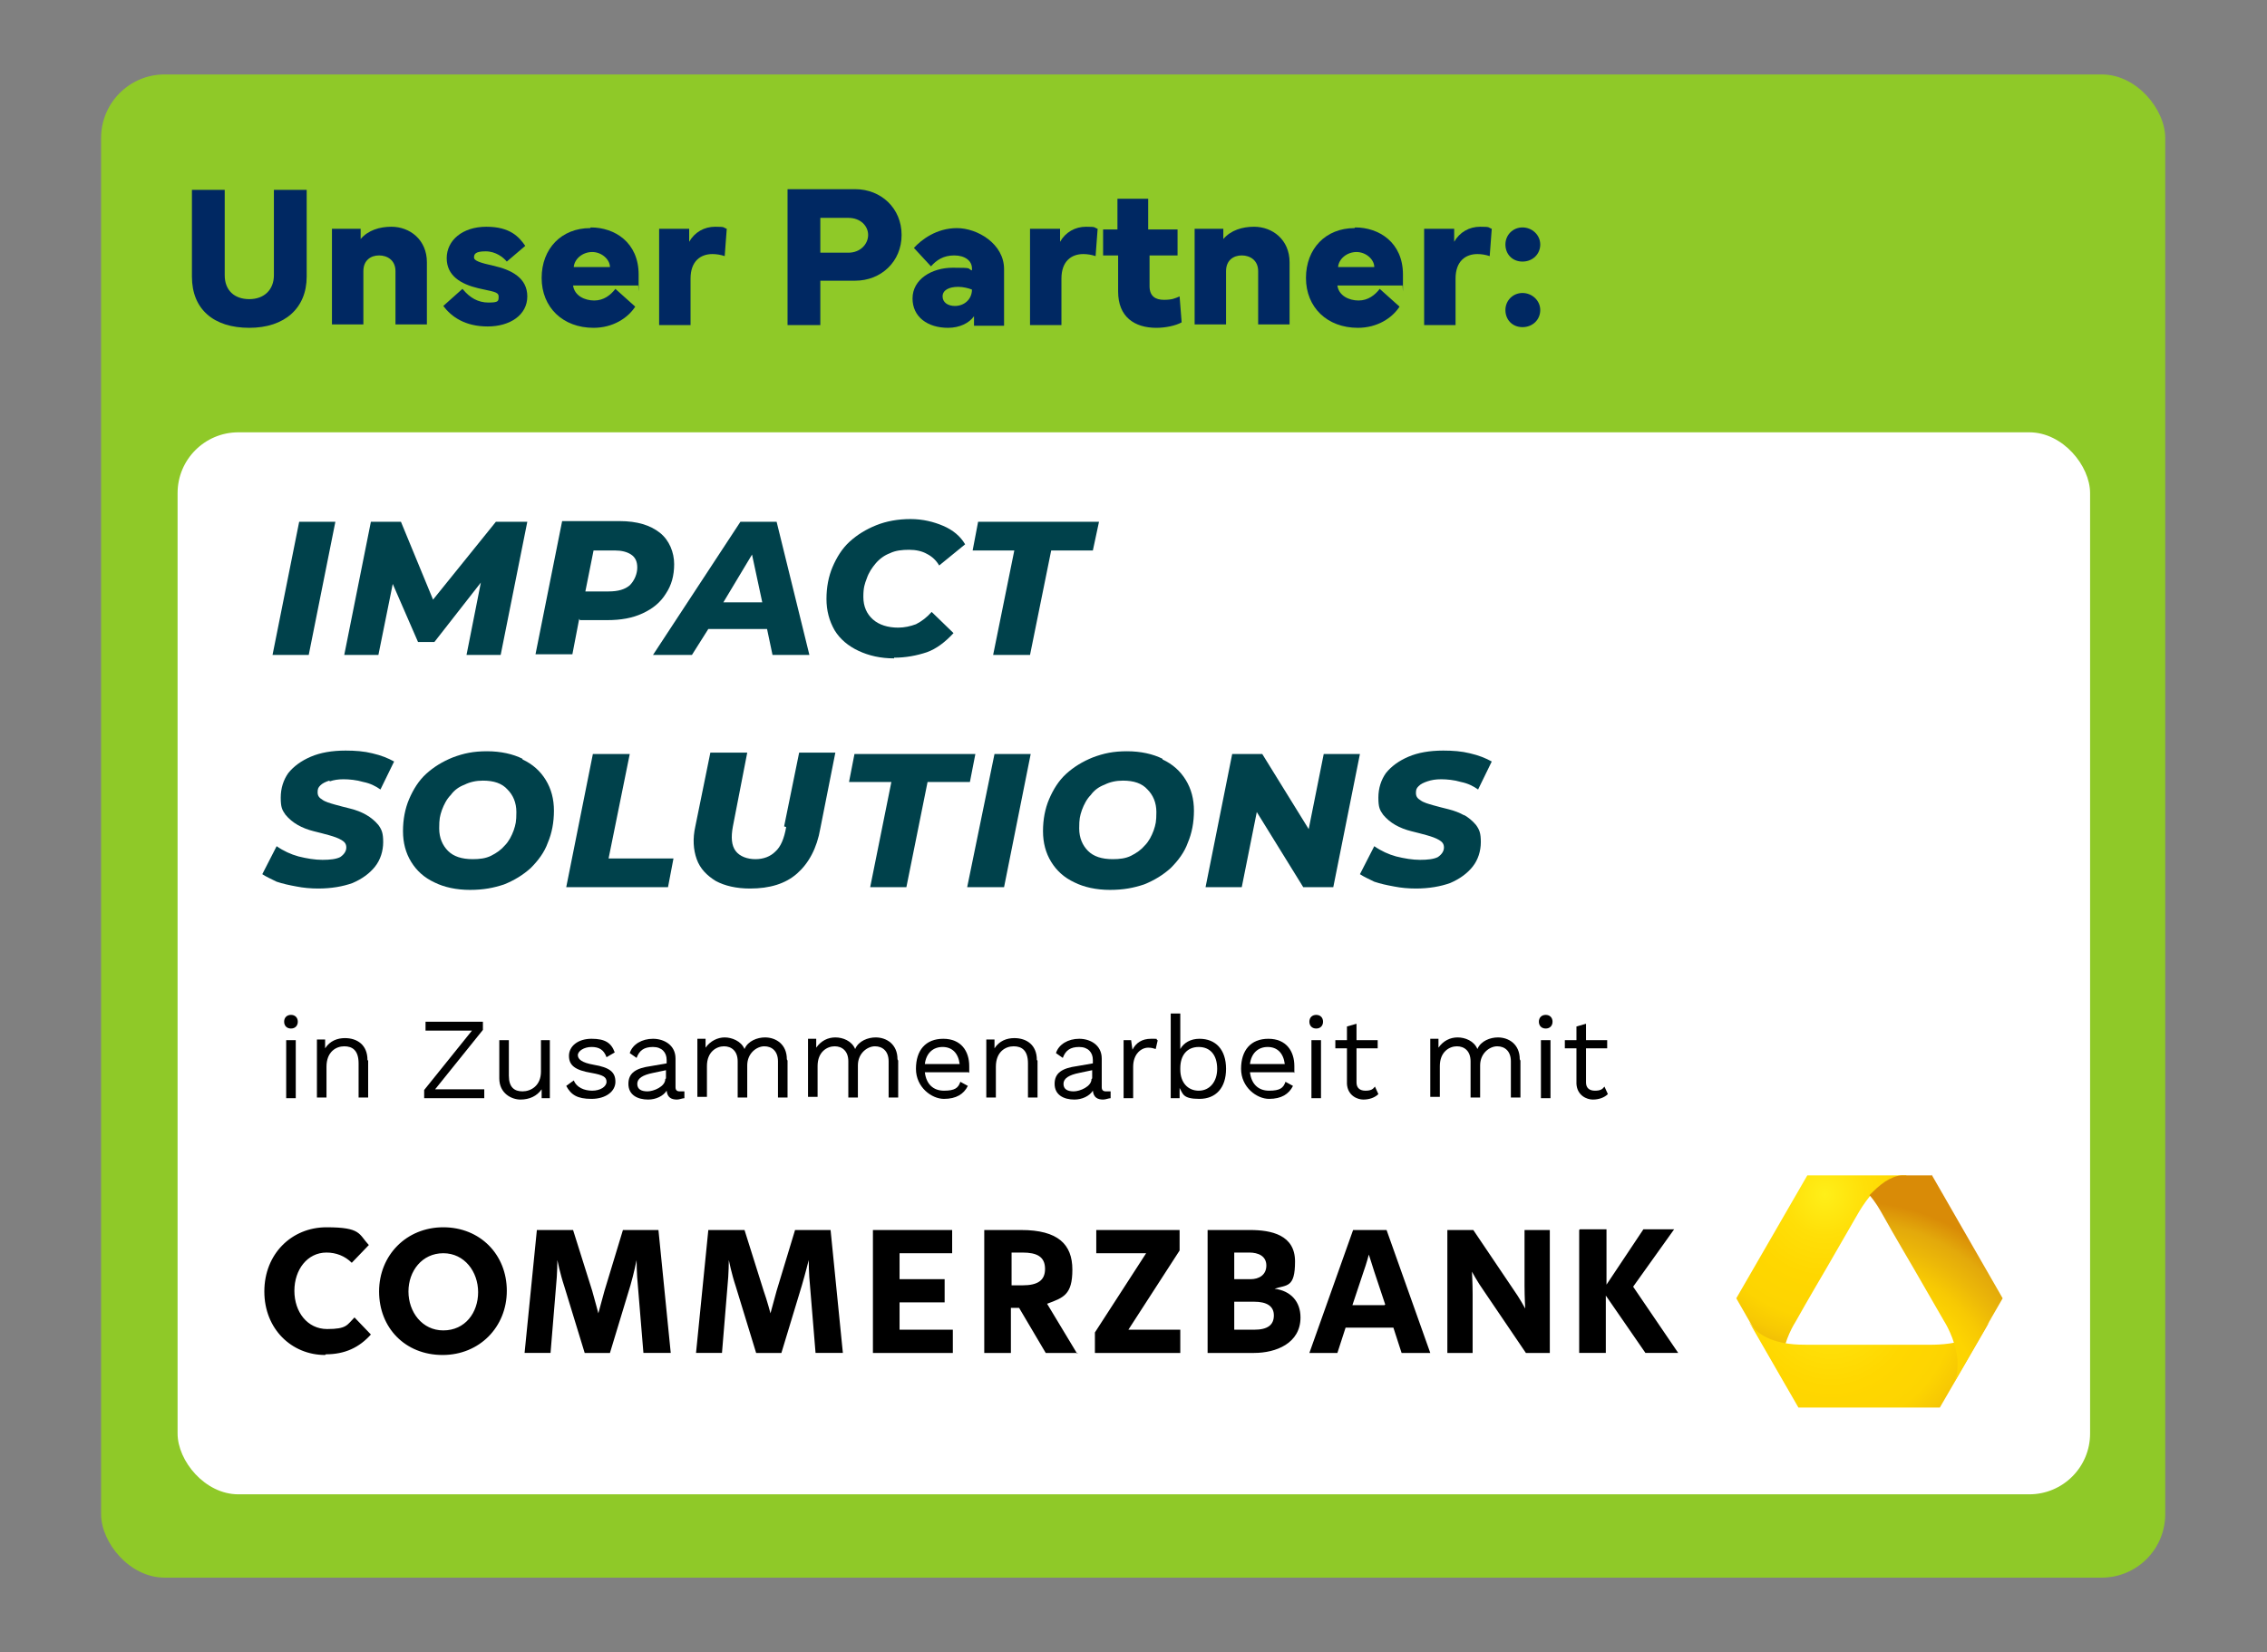 <svg xmlns="http://www.w3.org/2000/svg" xmlns:xlink="http://www.w3.org/1999/xlink" id="Ebene_1" width="331.9" height="241.9" viewBox="0 0 331.9 241.9"><rect x="0" y="0" width="331.9" height="241.9" fill="#808080" stroke="none"/><defs><radialGradient id="Unbenannter_Verlauf_3" data-name="Unbenannter Verlauf 3" cx="-316.7" cy="-101" fx="-316.7" fy="-101" r="1.4" gradientTransform="translate(7076.2 -1996.6) scale(21.5 -21.5)" gradientUnits="userSpaceOnUse"><stop offset="0" stop-color="#ffef19"></stop><stop offset=".2" stop-color="#ffdf08"></stop><stop offset=".4" stop-color="gold"></stop><stop offset=".6" stop-color="#fdd401"></stop><stop offset=".7" stop-color="#f7c903"></stop><stop offset=".8" stop-color="#ecb808"></stop><stop offset=".9" stop-color="#e3a90b"></stop><stop offset="1" stop-color="#d98b07"></stop></radialGradient><radialGradient id="Unbenannter_Verlauf_31" data-name="Unbenannter Verlauf 3" cx="-316.8" cy="-101.5" fx="-316.8" fy="-101.5" r="1.4" gradientTransform="translate(7016 -1970.8) scale(21.3 -21.3)" xlink:href="#Unbenannter_Verlauf_3"></radialGradient><radialGradient id="Unbenannter_Verlauf_32" data-name="Unbenannter Verlauf 3" cx="-316.5" cy="-101.4" fx="-316.5" fy="-101.4" r="1.4" gradientTransform="translate(7076.4 -1974) scale(21.5 -21.5)" xlink:href="#Unbenannter_Verlauf_3"></radialGradient></defs><rect x="14.8" y="10.9" width="302.2" height="220.1" rx="9.3" ry="9.3" fill="#8fc928"></rect><g><path d="M32.9,27.8v12.5c0,2.2,1.4,3.5,3.6,3.5s3.6-1.4,3.6-3.5v-12.5h4.8v12.7c0,4.6-3.2,7.5-8.4,7.5s-8.4-2.7-8.4-7.5v-12.7h4.8Z" fill="#002862"></path><path d="M48.6,47.6v-14.1h4.2v1.5c1.1-1.3,2.8-1.8,4.5-1.8,2.7,0,5.2,1.9,5.2,5.2v9.1h-4.6v-7.8c0-1.6-1.2-2.3-2.4-2.3s-2.3.7-2.3,2.3v7.8h-4.6Z" fill="#002862"></path><path d="M67.8,42.4c1,1.2,2.2,1.9,3.7,1.9s1.5-.2,1.5-.9-.9-.7-3-1.2c-2.5-.6-4.6-1.8-4.6-4.4s2.3-4.6,5.8-4.6,4.8,1.5,5.7,2.8l-2.7,2.3c-.5-.6-1.6-1.5-3.1-1.5s-1.7.4-1.7.9,1,.8,2.8,1.2c2.7.6,5,1.8,5,4.5s-2.5,4.4-5.8,4.4-5.3-1.4-6.5-3l2.8-2.5Z" fill="#002862"></path><path d="M86.5,33.3c3.5,0,7,2.2,7,6.9s0,1.1-.1,1.6h-9.5c.2,1.5,1.7,2.2,3.1,2.2s2.4-.8,3.1-1.7l2.9,2.6c-1.1,1.7-3.3,3.1-6.1,3.1-4.5,0-7.6-3-7.6-7.3s2.9-7.3,7.1-7.3ZM83.9,39.1h5.4c0-1.1-1.2-2.2-2.6-2.2s-2.6,1-2.7,2.2Z" fill="#002862"></path><path d="M96.5,47.6v-14.1h4.4v1.9c.8-1.4,2.2-2.2,3.8-2.2s1.1.1,1.7.3l-.3,4c-.6-.2-1.2-.3-1.8-.3-1.7,0-3.2,1-3.2,3.6v6.8h-4.6Z" fill="#002862"></path><path d="M115.3,47.6v-19.9h9.9c3.8,0,6.8,2.8,6.8,6.7s-3,6.7-6.8,6.7h-5.1v6.5h-4.8ZM120.1,37h4.1c1.8,0,2.9-1.3,2.9-2.6s-1.1-2.5-2.9-2.5h-4.1v5.2Z" fill="#002862"></path><path d="M133.6,43.7c0-2.8,2.8-4.5,5.9-4.5s2,.1,2.8.4v-.3c0-1.1-1-1.9-2.6-1.9s-2.6.7-3.4,1.6l-2.5-2.7c1.1-1.2,3.3-2.9,6.3-2.9s6.9,2.3,6.9,6v8.3h-4.4v-1.4c-.7,1-2.1,1.7-3.8,1.7-3,0-5.2-1.6-5.2-4.3ZM139.8,44.8c1.4,0,2.5-1,2.5-2.4-.5-.2-1.3-.4-2-.4-1.4,0-2.3.5-2.3,1.4s.8,1.4,1.8,1.4Z" fill="#002862"></path><path d="M150.8,47.6v-14.1h4.4v1.9c.8-1.4,2.2-2.2,3.8-2.2s1.1.1,1.7.3l-.3,4c-.6-.2-1.2-.3-1.8-.3-1.7,0-3.2,1-3.2,3.6v6.8h-4.6Z" fill="#002862"></path><path d="M161.4,33.6h2.2v-4.5h4.5v4.5h4.3v3.8h-4.1v4.5c0,1.5.9,2,2.1,2s1.6-.2,2.3-.5l.3,3.8c-.9.5-2.4.8-3.7.8-3.2,0-5.6-1.6-5.6-5.3v-5.3h-2.2v-3.8Z" fill="#002862"></path><path d="M174.9,47.6v-14.1h4.2v1.5c1.1-1.3,2.8-1.8,4.5-1.8,2.7,0,5.2,1.9,5.2,5.2v9.1h-4.6v-7.8c0-1.6-1.2-2.3-2.4-2.3s-2.3.7-2.3,2.3v7.8h-4.6Z" fill="#002862"></path><path d="M198.4,33.3c3.5,0,7,2.2,7,6.9s0,1.1-.1,1.6h-9.5c.2,1.5,1.7,2.2,3.1,2.2s2.4-.8,3.1-1.7l2.9,2.6c-1.1,1.7-3.3,3.1-6.1,3.1-4.5,0-7.6-3-7.6-7.3s2.9-7.3,7.1-7.3ZM195.8,39.1h5.4c0-1.1-1.2-2.2-2.6-2.2s-2.6,1-2.7,2.2Z" fill="#002862"></path><path d="M208.5,47.6v-14.1h4.4v1.9c.8-1.4,2.2-2.2,3.8-2.2s1.1.1,1.7.3l-.3,4c-.6-.2-1.2-.3-1.8-.3-1.7,0-3.2,1-3.2,3.6v6.8h-4.6Z" fill="#002862"></path><path d="M222.9,33.3c1.4,0,2.6,1.1,2.6,2.5s-1.1,2.5-2.6,2.5-2.5-1.1-2.5-2.5,1.1-2.5,2.5-2.5ZM222.9,42.9c1.4,0,2.6,1.1,2.6,2.5s-1.1,2.5-2.6,2.5-2.5-1.1-2.5-2.5,1.1-2.5,2.5-2.5Z" fill="#002862"></path></g><g><rect x="26" y="63.3" width="280" height="155.5" rx="8.9" ry="8.9" fill="#fff"></rect><g><g><polygon points="49.1 76.4 43.8 76.4 39.9 95.9 45.2 95.9 49.1 76.4" fill="#00414b"></polygon><polygon points="57.5 85.5 61.2 94 63.6 94 70.4 85.3 68.3 95.9 73.3 95.9 77.2 76.4 72.6 76.4 63.4 87.8 58.7 76.4 54.3 76.4 50.4 95.9 55.4 95.9 57.5 85.5" fill="#00414b"></polygon><path d="M84.9,90.8h4c2,0,3.7-.3,5.2-1,1.5-.7,2.6-1.6,3.4-2.9.8-1.2,1.2-2.6,1.2-4.3s-.7-3.5-2.1-4.6c-1.4-1.1-3.3-1.7-5.9-1.7h-8.4l-3.9,19.5h5.4l1-5.2ZM92.4,81.2c.6.4.9,1,.9,1.9s-.4,1.9-1.1,2.6c-.7.6-1.7.9-3.1.9h-3.4l1.2-6h3.1c1,0,1.8.2,2.4.6Z" fill="#00414b"></path><path d="M112.3,92.1l.8,3.8h5.4l-4.8-19.5h-5.3l-12.8,19.5h5.7l2.4-3.8h8.6ZM110.1,81.2l1.5,7h-5.7l4.2-7Z" fill="#00414b"></path><path d="M130.9,96.3c1.7,0,3.3-.3,4.8-.8,1.4-.5,2.7-1.5,3.9-2.8l-3.2-3.1c-.7.8-1.5,1.4-2.3,1.8-.8.3-1.7.5-2.6.5-1.5,0-2.8-.4-3.7-1.2s-1.4-1.9-1.4-3.3.2-1.9.5-2.7c.3-.9.8-1.6,1.3-2.2.6-.7,1.3-1.2,2.1-1.5.8-.4,1.8-.5,2.8-.5s1.9.2,2.6.6c.8.4,1.4,1,1.8,1.7l3.8-3.1c-.7-1.2-1.8-2.1-3.2-2.7-1.4-.6-3-1-4.8-1s-3.5.3-5,.9c-1.5.6-2.8,1.4-3.9,2.4-1.1,1-1.9,2.3-2.5,3.7-.6,1.4-.9,3-.9,4.7s.4,3.2,1.2,4.6c.8,1.3,2,2.3,3.5,3,1.5.7,3.2,1.1,5.2,1.1Z" fill="#00414b"></path><polygon points="145.4 95.9 150.8 95.9 153.9 80.6 160 80.6 160.9 76.4 143.2 76.4 142.4 80.6 148.5 80.6 145.4 95.9" fill="#00414b"></polygon><path d="M48.3,114.4c.6-.2,1.2-.3,2-.3s1.9.1,2.9.4c1,.2,1.8.6,2.5,1.1l2-4.1c-.9-.5-1.9-.9-3.2-1.2-1.2-.3-2.5-.4-3.9-.4-2,0-3.7.3-5.1.9-1.4.6-2.5,1.4-3.3,2.4-.7,1-1.1,2.2-1.1,3.6s.2,1.8.7,2.5c.5.6,1.1,1.1,1.8,1.5.7.4,1.5.7,2.3.9.8.2,1.6.4,2.3.6.7.2,1.3.4,1.8.7.5.3.7.6.7,1.1s-.3,1-.9,1.4c-.6.3-1.5.4-2.6.4s-2.3-.2-3.5-.5c-1.1-.3-2.2-.8-3.2-1.5l-2.1,4.1c.6.4,1.3.7,2.1,1.1.9.3,1.8.5,2.9.7,1,.2,2.1.3,3.2.3,1.9,0,3.6-.3,5-.8,1.4-.6,2.5-1.4,3.3-2.4.8-1,1.2-2.3,1.2-3.6s-.2-1.8-.7-2.5c-.5-.6-1.1-1.1-1.8-1.5-.7-.4-1.5-.7-2.3-.9s-1.6-.4-2.3-.6c-.7-.2-1.4-.4-1.8-.7-.5-.3-.7-.6-.7-1.1s.1-.7.4-1c.3-.3.7-.5,1.3-.7Z" fill="#00414b"></path><path d="M76.5,111.1c-1.4-.7-3.2-1.1-5.2-1.1s-3.4.3-5,.9c-1.5.6-2.8,1.4-3.9,2.4-1.1,1-1.9,2.3-2.5,3.7-.6,1.4-.9,3-.9,4.7s.4,3.2,1.2,4.5c.8,1.3,1.9,2.3,3.4,3,1.4.7,3.2,1.1,5.2,1.1s3.5-.3,5-.8c1.5-.6,2.8-1.4,3.9-2.4,1.1-1.1,2-2.3,2.5-3.7.6-1.4.9-3,.9-4.7s-.4-3.2-1.2-4.5c-.8-1.3-1.9-2.3-3.4-3ZM75.2,121.6c-.3.8-.7,1.6-1.3,2.2-.5.6-1.2,1.1-2,1.5-.8.4-1.7.5-2.7.5-1.6,0-2.8-.4-3.6-1.2-.8-.8-1.3-1.9-1.3-3.3s.1-1.8.4-2.7c.3-.8.7-1.6,1.3-2.2.5-.7,1.2-1.2,2-1.5.8-.4,1.7-.6,2.7-.6,1.6,0,2.8.4,3.6,1.3.8.8,1.3,1.9,1.3,3.3s-.1,1.8-.4,2.7Z" fill="#00414b"></path><polygon points="92.2 110.4 86.8 110.4 82.9 129.9 97.8 129.9 98.6 125.7 89.1 125.7 92.2 110.4" fill="#00414b"></polygon><path d="M115.1,121.1c-.3,1.7-.8,2.9-1.6,3.6-.7.7-1.7,1.1-2.9,1.1s-2.3-.4-2.9-1.2c-.6-.8-.7-2-.4-3.6l2.1-10.8h-5.4l-2.2,10.8c-.4,1.8-.3,3.4.2,4.8.5,1.4,1.5,2.4,2.8,3.2,1.3.7,3,1.1,5,1.1,2.9,0,5.2-.7,6.9-2.2,1.7-1.5,2.9-3.7,3.4-6.6l2.2-11.1h-5.3l-2.2,10.8Z" fill="#00414b"></path><polygon points="142.8 110.4 125.1 110.4 124.3 114.5 130.5 114.5 127.4 129.9 132.7 129.9 135.8 114.5 142 114.5 142.8 110.4" fill="#00414b"></polygon><polygon points="141.6 129.9 147 129.9 150.9 110.4 145.6 110.4 141.6 129.9" fill="#00414b"></polygon><path d="M170.2,111.1c-1.4-.7-3.2-1.1-5.2-1.1s-3.4.3-5,.9c-1.5.6-2.8,1.4-3.9,2.4-1.1,1-1.9,2.3-2.5,3.7-.6,1.4-.9,3-.9,4.7s.4,3.2,1.2,4.5c.8,1.3,1.9,2.3,3.4,3,1.4.7,3.2,1.1,5.2,1.1s3.5-.3,5-.8c1.5-.6,2.8-1.4,3.9-2.4,1.1-1.1,2-2.3,2.5-3.7.6-1.4.9-3,.9-4.7s-.4-3.2-1.2-4.5c-.8-1.3-1.9-2.3-3.4-3ZM168.9,121.6c-.3.8-.7,1.6-1.3,2.2-.5.6-1.2,1.1-2,1.5-.8.4-1.7.5-2.7.5-1.6,0-2.8-.4-3.6-1.2-.8-.8-1.3-1.9-1.3-3.3s.1-1.8.4-2.7c.3-.8.7-1.6,1.3-2.2.5-.7,1.2-1.2,2-1.5.8-.4,1.7-.6,2.7-.6,1.6,0,2.8.4,3.6,1.3.8.8,1.3,1.9,1.3,3.3s-.1,1.8-.4,2.7Z" fill="#00414b"></path><polygon points="191.6 121.4 184.8 110.4 180.4 110.4 176.5 129.9 181.8 129.9 184 118.9 190.8 129.9 195.2 129.9 199.1 110.4 193.8 110.4 191.6 121.4" fill="#00414b"></polygon><path d="M214.4,119.4c-.7-.4-1.5-.7-2.3-.9-.8-.2-1.6-.4-2.3-.6-.7-.2-1.4-.4-1.8-.7-.5-.3-.7-.6-.7-1.1s.1-.7.4-1c.3-.3.7-.5,1.3-.7.6-.2,1.2-.3,2-.3s1.9.1,2.9.4c1,.2,1.8.6,2.5,1.1l2-4.1c-.9-.5-1.9-.9-3.2-1.2-1.2-.3-2.5-.4-3.9-.4-2,0-3.7.3-5.1.9-1.4.6-2.5,1.4-3.3,2.4-.7,1-1.1,2.2-1.1,3.6s.2,1.8.7,2.5c.5.6,1.1,1.1,1.8,1.5.7.4,1.5.7,2.3.9.8.2,1.6.4,2.3.6.7.2,1.3.4,1.8.7.5.3.7.6.7,1.1s-.3,1-.9,1.4c-.6.3-1.5.4-2.6.4s-2.3-.2-3.5-.5c-1.1-.3-2.2-.8-3.2-1.5l-2.1,4.1c.6.4,1.3.7,2.1,1.1.9.3,1.8.5,2.9.7,1,.2,2.1.3,3.2.3,1.9,0,3.6-.3,5-.8,1.4-.6,2.5-1.4,3.3-2.4.8-1,1.2-2.3,1.2-3.6s-.2-1.8-.7-2.5c-.5-.6-1.1-1.1-1.8-1.5Z" fill="#00414b"></path></g><g><g><path d="M47.6,198.4c-4.9,0-8.9-3.8-8.9-9.3s4-9.4,9.1-9.4,4.7,1,6.2,2.6l-2.5,2.6c-1-1-2.3-1.5-3.7-1.5-2.8,0-4.7,2.5-4.7,5.6s1.9,5.6,4.8,5.6,2.9-.6,4-1.7l2.4,2.5c-1.7,1.9-3.8,2.9-6.6,2.9h0ZM64.9,194.8c3.2,0,5.1-2.6,5.1-5.6s-2-5.7-5.1-5.7-5.1,2.6-5.1,5.6,2,5.7,5.1,5.7ZM64.8,198.4c-5.5,0-9.3-4-9.3-9.3s4-9.4,9.4-9.4,9.3,4,9.3,9.3-4,9.4-9.4,9.4ZM89.3,198.1l3-9.9c.5-1.7.9-3.7.9-3.7h0s0,2,.2,3.9l.8,9.7h4l-1.8-18h-5.2l-2.7,8.9c-.4,1.5-.9,3.3-.9,3.3,0,0-.5-1.9-.9-3.3l-2.8-8.9h-5.3l-1.8,18h3.8l.8-9.7c.2-1.9.2-3.9.2-3.9h0s.4,2,1,3.8l3,9.8h3.5,0ZM114.4,198.1l3-9.9c.5-1.7,1-3.7,1-3.7h0s0,2,.2,3.9l.8,9.7h4l-1.8-18h-5.2l-2.7,8.9c-.4,1.5-.9,3.3-.9,3.3,0,0-.5-1.9-1-3.3l-2.8-8.9h-5.3l-1.8,18h3.8l.8-9.7c.2-1.9.2-3.9.2-3.9h0s.4,2,1,3.8l3,9.8h3.5,0ZM127.8,198.1h11.7v-3.4h-7.8v-4h6.6v-3.4h-6.6v-3.8h7.7v-3.4h-11.6v18h0ZM153,185.8c0-1.8-1.2-2.4-3.3-2.4h-1.6v4.8h1.6c2.2,0,3.3-.7,3.3-2.4h0ZM157.8,198.1h-4.7l-3.9-6.6h-1.2v6.6h-3.9v-18h5.4c5.4,0,7.5,2.1,7.5,5.8s-1.3,4.1-3.7,5l4.4,7.3h0ZM160.2,198.1h12.6v-3.4h-7.6l7.5-11.6v-3h-12.2v3.4h7.3l-7.5,11.6v3ZM180.7,190.7v4h2.9c2,0,2.9-.7,2.9-2.1s-1.1-2-2.9-2h-2.9ZM180.7,183.4v3.9h2.4c1.2,0,2.3-.6,2.3-2s-1.2-1.9-2.5-1.9h-2.3ZM176.8,198.1v-18h6.2c3.1,0,6.6.7,6.6,4.6s-1.2,3.4-3,4h0c2.4.3,3.8,1.9,3.8,4.2,0,3.8-3.6,5.2-6.8,5.2h-6.9,0ZM195.7,198.1h-4l6.4-18h4.9l6.4,18h-4.2l-1.2-3.7h-7l-1.2,3.7ZM202.8,191l-1.6-4.8c-.4-1.3-.8-2.5-.8-2.5,0,0-.3,1.2-.8,2.6l-1.6,4.8h4.7ZM211.9,198.1h3.7v-8.6c0-1.6-.1-3.3-.1-3.3,0,0,.8,1.5,1.8,2.9l6.1,9h3.5v-18h-3.7v8.2c0,1.6.1,3.3.1,3.3,0,0-.8-1.5-1.8-2.9l-5.8-8.6h-3.8v18ZM231.2,180.1v18h3.9v-8.4l5.8,8.4h4.8l-6.6-9.7,6-8.4h-4.5l-5.4,8.1v-8.1h-3.9Z"></path><path d="M279.1,172.1h-14.5s0,0,0,0l-10.4,18h0s7.4,12.9,7.4,12.9c0,0,0-.2,0-.2-.2-.3-.3-.5-.3-.7-.3-.7-.5-1.6-.4-2.6.1-2.5,1.3-4.9,2-6,1.5-2.7,4.5-7.8,4.5-7.8,0,0,3-5.2,4.5-7.8.4-.7,1-1.7,1.9-2.8h0s0,0,0,0c.6-.7,1.4-1.5,2.2-2,.8-.5,1.7-.8,2.5-.9.2,0,.6,0,.6,0" fill="url(#Unbenannter_Verlauf_3)"></path><path d="M291.7,192.8c-.3.6-.6,1-.8,1.2-.4.6-1.2,1.2-2,1.7-2.2,1.1-4.9,1.2-6.3,1.2h-18c-1.3,0-4,0-6.2-1.2-.8-.4-1.6-1.1-2-1.7-.1-.2-.3-.4-.3-.4l7.2,12.5s0,0,0,0h20.7s0,0,0,0l7.7-13.3s0,0,0,0h0Z" fill="url(#Unbenannter_Verlauf_31)"></path><path d="M282.8,172.1h-3.7s-.4,0-.6,0c-.8,0-1.7.4-2.5.9-.9.6-1.6,1.3-2.3,2,.9,1,1.5,2.1,1.9,2.8,1.5,2.7,4.5,7.8,4.5,7.8,0,0,3,5.2,4.5,7.8.7,1.1,1.9,3.6,2,6,0,.8,0,1.7-.3,2.4l-.2.6,7.1-12.3h0s-10.4-18.1-10.4-18.1c0,0,0,0,0,0h0Z" fill="url(#Unbenannter_Verlauf_32)"></path></g><g><path d="M41.6,149.6c0-.6.4-1,1-1s1,.4,1,1-.4,1-1,1-1-.4-1-1ZM43.3,160.8h-1.4v-8.5h1.4v8.5Z"></path><path d="M53.9,155.3v5.4h-1.4v-5c0-1.9-.9-2.5-2.1-2.5s-2.6.8-2.6,3v4.5h-1.4v-8.5h1.2v1.3c.7-1.1,1.8-1.5,2.9-1.5,1.8,0,3.3,1,3.3,3.2Z"></path><path d="M70.9,159.5v1.3h-8.8v-1.2l7-8.7h-6.8v-1.3h8.4v1.2l-7,8.7h7.2Z"></path><path d="M80.5,152.3v8.5h-1.2v-1.3c-.7,1-1.8,1.5-3.1,1.5s-3.1-.9-3.1-3.1v-5.6h1.4v5.2c0,1.7.8,2.3,2,2.3s2.7-.8,2.7-2.9v-4.6h1.4Z"></path><path d="M82.9,159l1.1-.8c.4,1,1.5,1.5,2.7,1.5s2.1-.6,2.1-1.3-.5-1-2.2-1.3c-2.4-.4-3.3-1.1-3.3-2.5s1.3-2.5,3.3-2.5,2.9.6,3.4,2l-1.2.7c-.4-1.1-1.1-1.5-2.2-1.5s-2,.6-2,1.2.6,1.1,2.3,1.4c2.4.4,3.2,1.1,3.2,2.5s-1.4,2.5-3.5,2.5-3-.6-3.7-1.9Z"></path><path d="M100.2,159.7v1.1c-.3,0-.7.2-1.1.2-.8,0-1.4-.3-1.5-1.3-.5.8-1.6,1.3-2.7,1.3-1.6,0-2.9-.7-2.9-2.3s1.1-2.3,3.3-2.6l2.3-.4v-.5c0-1.1-.7-1.9-2-1.9s-2,.5-2.4,1.6l-1-.7c.4-1.3,1.8-2.1,3.4-2.1s3.3.9,3.3,2.9v4.2c0,.4.2.6.6.6s.5,0,.7,0ZM97.5,157.9v-1.2l-1.9.4c-1.5.3-2.3.8-2.3,1.6s.6,1.1,1.5,1.1,2.6-.7,2.6-1.8Z"></path><path d="M115.3,155.3v5.4h-1.4v-5.3c0-1.5-.9-2.2-2-2.2s-2.5,1-2.5,2.8v4.7h-1.4v-5.3c0-1.5-.9-2.2-2-2.2s-2.5.8-2.5,2.9v4.5h-1.4v-8.5h1.2v1.3c.7-1,1.8-1.5,2.8-1.5s2.4.5,2.9,1.7c.5-1.2,1.9-1.7,3-1.7,1.6,0,3.2,1,3.2,3.2Z"></path><path d="M131.5,155.3v5.4h-1.4v-5.3c0-1.5-.9-2.2-2-2.2s-2.5,1-2.5,2.8v4.7h-1.4v-5.3c0-1.5-.9-2.2-2-2.2s-2.5.8-2.5,2.9v4.5h-1.4v-8.5h1.2v1.3c.7-1,1.7-1.5,2.8-1.5s2.4.5,2.9,1.7c.5-1.2,1.9-1.7,3-1.7,1.6,0,3.2,1,3.2,3.2Z"></path><path d="M141.8,157h-6.4c.2,1.7,1.2,2.7,2.8,2.7s2.1-.4,2.4-1.3l1.1.6c-.6,1.2-1.7,1.9-3.5,1.9s-4.1-1.7-4.1-4.4,1.4-4.4,4-4.4,3.8,1.8,3.8,4,0,.7,0,1ZM135.4,155.8h5.1c-.2-1.6-1.1-2.5-2.5-2.5s-2.4.9-2.6,2.5Z"></path><path d="M151.9,155.3v5.4h-1.4v-5c0-1.9-.9-2.5-2.1-2.5s-2.6.8-2.6,3v4.5h-1.4v-8.5h1.2v1.3c.7-1.1,1.8-1.5,2.9-1.5,1.8,0,3.3,1,3.3,3.2Z"></path><path d="M162.6,159.7v1.1c-.3,0-.7.2-1.1.2-.8,0-1.4-.3-1.5-1.3-.5.8-1.6,1.3-2.7,1.3-1.6,0-2.9-.7-2.9-2.3s1.1-2.3,3.3-2.6l2.3-.4v-.5c0-1.1-.7-1.9-2-1.9s-2,.5-2.4,1.6l-1-.7c.4-1.3,1.8-2.1,3.4-2.1s3.3.9,3.3,2.9v4.2c0,.4.2.6.6.6s.5,0,.7,0ZM159.9,157.9v-1.2l-1.9.4c-1.5.3-2.3.8-2.3,1.6s.6,1.1,1.5,1.1,2.6-.7,2.6-1.8Z"></path><path d="M169.5,152.3l-.3,1.3c-.3-.1-.6-.2-1.1-.2-1,0-2.2.9-2.2,2.8v4.6h-1.4v-8.5h1.1l.2,1.4c.5-1,1.4-1.6,2.7-1.6s.7,0,.9.2Z"></path><path d="M179.5,156.5c0,2.8-1.5,4.4-3.9,4.4s-2.4-.7-2.9-1.6v1.5h-1.3v-12.4h1.4v5.2c.5-.9,1.5-1.5,2.8-1.5,2.4,0,3.9,1.6,3.9,4.4ZM178.2,156.5c0-2-1-3.2-2.7-3.2s-2.7,1.2-2.7,3.1v.2c0,1.9,1.1,3.1,2.7,3.1s2.7-1.3,2.7-3.2Z"></path><path d="M189.4,157h-6.4c.2,1.7,1.2,2.7,2.8,2.7s2.1-.4,2.4-1.3l1.1.6c-.6,1.2-1.7,1.9-3.5,1.9s-4.1-1.7-4.1-4.4,1.4-4.4,4-4.4,3.8,1.8,3.8,4,0,.7,0,1ZM183,155.8h5.1c-.2-1.6-1.1-2.5-2.5-2.5s-2.4.9-2.6,2.5Z"></path><path d="M191.7,149.6c0-.6.4-1,1-1s1,.4,1,1-.4,1-1,1-1-.4-1-1ZM193.4,160.8h-1.4v-8.5h1.4v8.5Z"></path><path d="M201.8,160.2c-.5.5-1.3.8-2.2.8s-2.3-.6-2.4-2.3v-5.2h-1.7v-1.2h1.7v-2l1.4-.4v2.4h3.1v1.2h-3.1v5c0,.8.5,1.2,1.3,1.2s1.1-.2,1.4-.6l.5,1.1Z"></path><path d="M222.6,155.3v5.4h-1.4v-5.3c0-1.5-.9-2.2-2-2.2s-2.5,1-2.5,2.8v4.7h-1.4v-5.3c0-1.5-.9-2.2-2-2.2s-2.5.8-2.5,2.9v4.5h-1.4v-8.5h1.2v1.3c.7-1,1.7-1.5,2.8-1.5s2.4.5,2.9,1.7c.5-1.2,1.9-1.7,3-1.7,1.6,0,3.2,1,3.2,3.2Z"></path><path d="M225.3,149.6c0-.6.4-1,1-1s1,.4,1,1-.4,1-1,1-1-.4-1-1ZM227,160.8h-1.4v-8.5h1.4v8.5Z"></path><path d="M235.4,160.2c-.5.5-1.3.8-2.2.8s-2.3-.6-2.4-2.3v-5.2h-1.7v-1.2h1.7v-2l1.4-.4v2.4h3.1v1.2h-3.1v5c0,.8.5,1.2,1.3,1.2s1.1-.2,1.4-.6l.5,1.1Z"></path></g></g></g></g></svg>